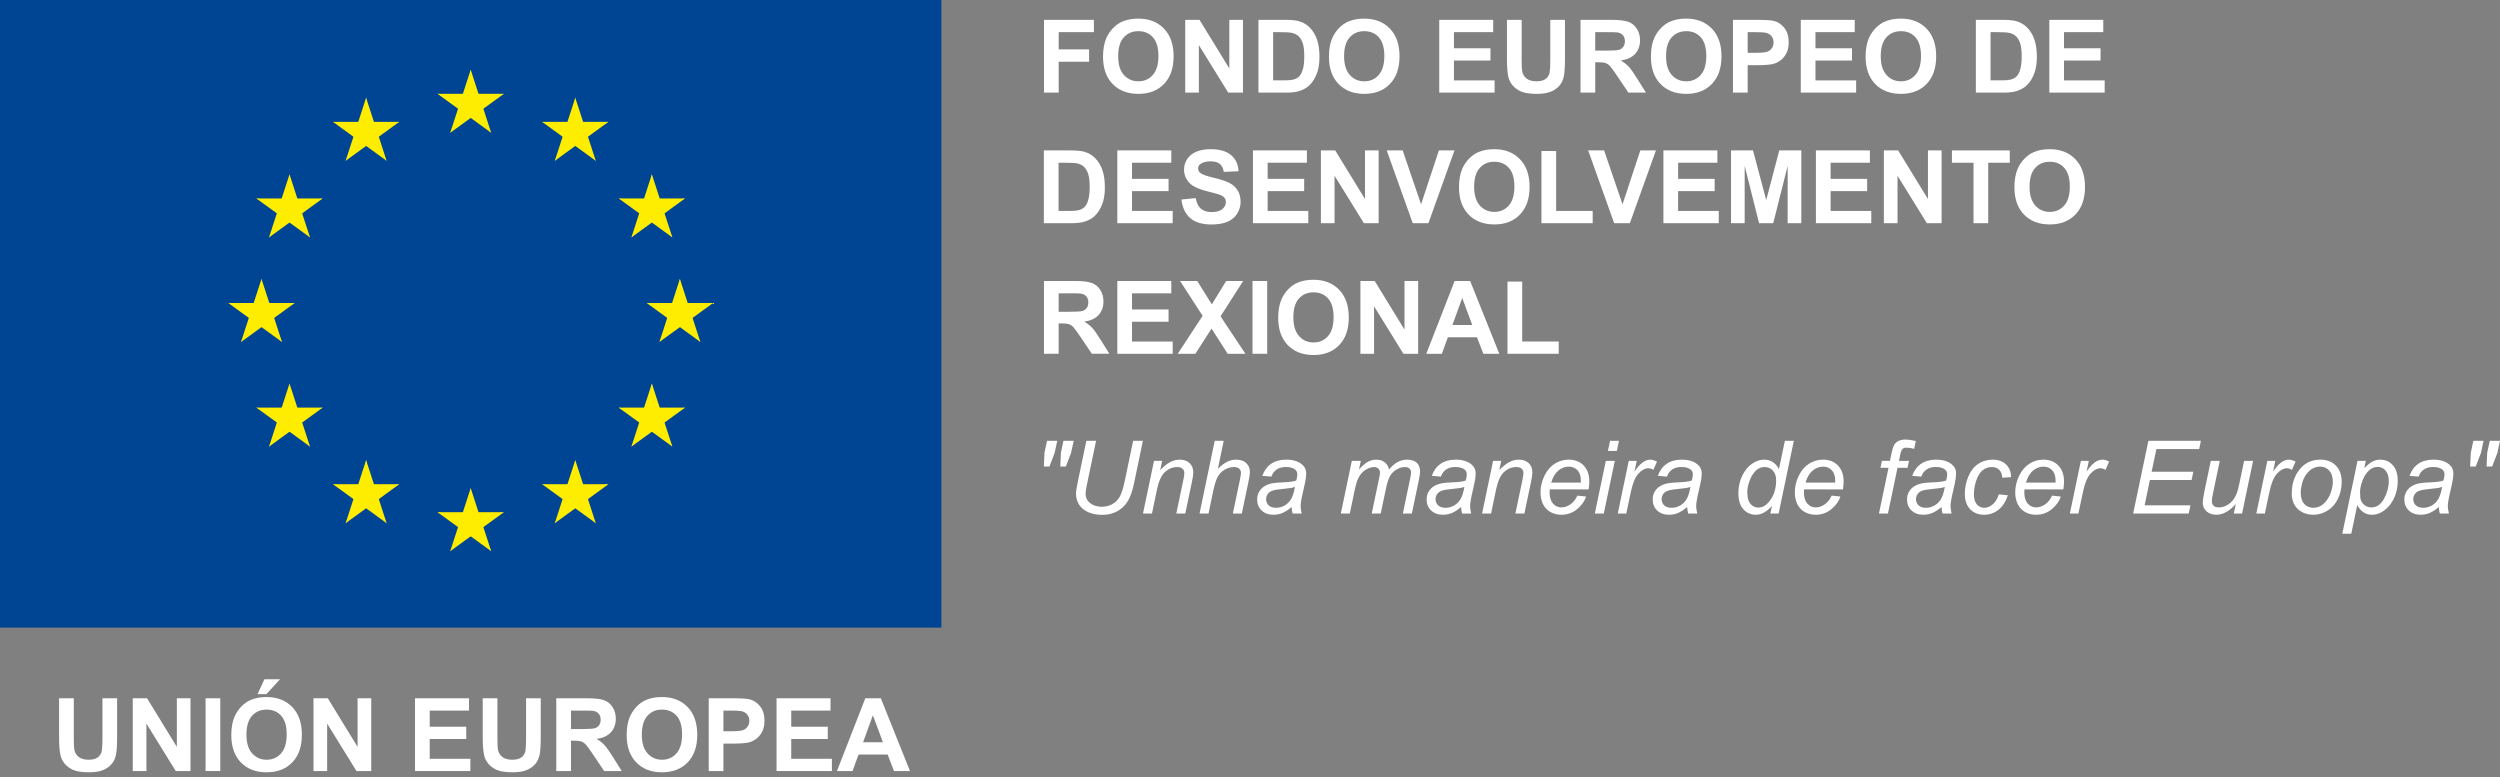 <?xml version="1.0" encoding="UTF-8" standalone="no"?>
<svg
   xmlns:dc="http://purl.org/dc/elements/1.1/"
   xmlns:cc="http://creativecommons.org/ns#"
   xmlns:rdf="http://www.w3.org/1999/02/22-rdf-syntax-ns#"
   xmlns:svg="http://www.w3.org/2000/svg"
   xmlns="http://www.w3.org/2000/svg"
   xmlns:xlink="http://www.w3.org/1999/xlink"
   xmlns:sodipodi="http://sodipodi.sourceforge.net/DTD/sodipodi-0.dtd"
   xmlns:inkscape="http://www.inkscape.org/namespaces/inkscape"
   version="1.1"
   width="1049.221"
   height="326.122"
   id="svg39"
   sodipodi:docname="logofeder.svg"
   inkscape:version="1.0.2-2 (e86c870879, 2021-01-15)">
  <rect width="100%" height="100%" fill="#808080" stroke="none"/>
  <sodipodi:namedview
     pagecolor="#ffffff"
     bordercolor="#666666"
     borderopacity="1"
     objecttolerance="10"
     gridtolerance="10"
     guidetolerance="10"
     inkscape:pageopacity="0"
     inkscape:pageshadow="2"
     inkscape:window-width="1920"
     inkscape:window-height="1027"
     id="namedview41"
     showgrid="false"
     inkscape:zoom="1.2617284"
     inkscape:cx="693.89306"
     inkscape:cy="234.35062"
     inkscape:window-x="1272"
     inkscape:window-y="-8"
     inkscape:window-maximized="1"
     inkscape:current-layer="svg39"
     inkscape:pagecheckerboard="true"
     inkscape:document-rotation="0" />
  <desc
     id="desc2">European flag</desc>
  <defs
     id="defs16">
    <g
       id="s">
      <g
         id="c">
        <path
           id="t"
           d="M 0,0 V 1 H 0.5 Z"
           transform="rotate(18,3.157,-0.5)" />
        <use
           xlink:href="#t"
           transform="scale(-1,1)"
           id="use5"
           x="0"
           y="0"
           width="100%"
           height="100%" />
      </g>
      <g
         id="a">
        <use
           xlink:href="#c"
           transform="rotate(72)"
           id="use8"
           x="0"
           y="0"
           width="100%"
           height="100%" />
        <use
           xlink:href="#c"
           transform="rotate(144)"
           id="use10"
           x="0"
           y="0"
           width="100%"
           height="100%" />
      </g>
      <use
         xlink:href="#a"
         transform="scale(-1,1)"
         id="use13"
         x="0"
         y="0"
         width="100%"
         height="100%" />
    </g>
  </defs>
  <g
     id="g893"
     transform="translate(0,93.523)">
    <rect
       fill="#003399"
       width="395.093"
       height="263.395"
       id="rect18"
       x="0"
       y="-93.523"
       style="fill:#004494;fill-opacity:1;stroke-width:1" />
    <g
       fill="#ffcc00"
       transform="matrix(14.633,0,0,14.633,197.546,38.175)"
       id="g37"
       style="fill:#ffed00;fill-opacity:1;stroke-width:2.05">
      <use
         xlink:href="#s"
         y="-6"
         id="use20"
         x="0"
         width="100%"
         height="100%"
         style="fill:#ffed00;fill-opacity:1;stroke-width:2.05" />
      <use
         xlink:href="#s"
         y="6"
         id="use22"
         x="0"
         width="100%"
         height="100%"
         style="fill:#ffed00;fill-opacity:1;stroke-width:2.05" />
      <g
         id="l"
         style="fill:#ffed00;fill-opacity:1;stroke-width:2.05">
        <use
           xlink:href="#s"
           x="-6"
           id="use24"
           y="0"
           width="100%"
           height="100%"
           style="fill:#ffed00;fill-opacity:1;stroke-width:2.05" />
        <use
           xlink:href="#s"
           transform="rotate(-144,-2.344,-2.111)"
           id="use26"
           x="0"
           y="0"
           width="100%"
           height="100%"
           style="fill:#ffed00;fill-opacity:1;stroke-width:2.05" />
        <use
           xlink:href="#s"
           transform="rotate(144,-2.111,-2.344)"
           id="use28"
           x="0"
           y="0"
           width="100%"
           height="100%"
           style="fill:#ffed00;fill-opacity:1;stroke-width:2.05" />
        <use
           xlink:href="#s"
           transform="rotate(72,-4.663,-2.076)"
           id="use30"
           x="0"
           y="0"
           width="100%"
           height="100%"
           style="fill:#ffed00;fill-opacity:1;stroke-width:2.05" />
        <use
           xlink:href="#s"
           transform="rotate(72,-5.076,0.534)"
           id="use32"
           x="0"
           y="0"
           width="100%"
           height="100%"
           style="fill:#ffed00;fill-opacity:1;stroke-width:2.05" />
      </g>
      <use
         xlink:href="#l"
         transform="scale(-1,1)"
         id="use35"
         x="0"
         y="0"
         width="100%"
         height="100%"
         style="fill:#ffed00;fill-opacity:1;stroke-width:2.05" />
    </g>
  </g>
  <g
     aria-label="UNIÓN EUROPEA"
     id="text897"
     style="font-weight:bold;font-size:40px;line-height:1.25;font-family:Roboto;-inkscape-font-specification:'Roboto Bold';letter-spacing:0px;word-spacing:0px;fill:#ffffff;fill-opacity:1"
     transform="translate(0,4)">
    <path
       d="m 24.802,289.059 h 6.167 v 16.542 q 0,3.938 0.229,5.104 0.396,1.875 1.875,3.021 1.5,1.125 4.083,1.125 2.625,0 3.958,-1.062 1.333,-1.083 1.604,-2.646 0.271,-1.562 0.271,-5.188 v -16.896 h 6.167 v 16.042 q 0,5.5 -0.5,7.771 -0.5,2.271 -1.854,3.833 -1.333,1.563 -3.583,2.5 -2.25,0.917 -5.875,0.917 -4.375,0 -6.646,-1 -2.25,-1.021 -3.563,-2.625 -1.313,-1.625 -1.729,-3.396 -0.604,-2.625 -0.604,-7.75 z"
       style="font-style:normal;font-variant:normal;font-weight:bold;font-stretch:normal;font-size:42.667px;font-family:Arial;-inkscape-font-specification:'Arial Bold';fill:#ffffff;fill-opacity:1"
       id="path1051" />
    <path
       d="m 55.719,319.601 v -30.542 h 6 l 12.5,20.396 v -20.396 h 5.729 V 319.601 H 73.761 L 61.448,299.684 v 19.917 z"
       style="font-style:normal;font-variant:normal;font-weight:bold;font-stretch:normal;font-size:42.667px;font-family:Arial;-inkscape-font-specification:'Arial Bold';fill:#ffffff;fill-opacity:1"
       id="path1053" />
    <path
       d="m 86.281,319.601 v -30.542 h 6.167 v 30.542 z"
       style="font-style:normal;font-variant:normal;font-weight:bold;font-stretch:normal;font-size:42.667px;font-family:Arial;-inkscape-font-specification:'Arial Bold';fill:#ffffff;fill-opacity:1"
       id="path1055" />
    <path
       d="m 97.073,304.517 q 0,-4.667 1.396,-7.833 1.042,-2.333 2.833,-4.188 1.812,-1.854 3.958,-2.75 2.854,-1.208 6.583,-1.208 6.75,0 10.792,4.188 4.062,4.188 4.062,11.646 0,7.396 -4.021,11.583 -4.021,4.167 -10.75,4.167 -6.813,0 -10.833,-4.146 -4.021,-4.167 -4.021,-11.458 z m 6.354,-0.208 q 0,5.188 2.396,7.875 2.396,2.667 6.083,2.667 3.688,0 6.042,-2.646 2.375,-2.667 2.375,-7.979 0,-5.25 -2.313,-7.833 -2.292,-2.583 -6.104,-2.583 -3.812,0 -6.146,2.625 -2.333,2.604 -2.333,7.875 z m 4.667,-17 2.875,-6.229 h 6.563 l -5.729,6.229 z"
       style="font-style:normal;font-variant:normal;font-weight:bold;font-stretch:normal;font-size:42.667px;font-family:Arial;-inkscape-font-specification:'Arial Bold';fill:#ffffff;fill-opacity:1"
       id="path1057" />
    <path
       d="m 131.573,319.601 v -30.542 h 6 l 12.5,20.396 v -20.396 h 5.729 v 30.542 h -6.188 l -12.313,-19.917 v 19.917 z"
       style="font-style:normal;font-variant:normal;font-weight:bold;font-stretch:normal;font-size:42.667px;font-family:Arial;-inkscape-font-specification:'Arial Bold';fill:#ffffff;fill-opacity:1"
       id="path1059" />
    <path
       d="m 174.177,319.601 v -30.542 h 22.646 v 5.167 h -16.479 v 6.771 h 15.333 v 5.146 h -15.333 v 8.312 h 17.063 v 5.146 z"
       style="font-style:normal;font-variant:normal;font-weight:bold;font-stretch:normal;font-size:42.667px;font-family:Arial;-inkscape-font-specification:'Arial Bold';fill:#ffffff;fill-opacity:1"
       id="path1061" />
    <path
       d="m 202.594,289.059 h 6.167 v 16.542 q 0,3.938 0.229,5.104 0.396,1.875 1.875,3.021 1.5,1.125 4.083,1.125 2.625,0 3.958,-1.062 1.333,-1.083 1.604,-2.646 0.271,-1.562 0.271,-5.188 v -16.896 h 6.167 v 16.042 q 0,5.5 -0.5,7.771 -0.5,2.271 -1.854,3.833 -1.333,1.563 -3.583,2.5 -2.25,0.917 -5.875,0.917 -4.375,0 -6.646,-1 -2.25,-1.021 -3.563,-2.625 -1.312,-1.625 -1.729,-3.396 -0.604,-2.625 -0.604,-7.75 z"
       style="font-style:normal;font-variant:normal;font-weight:bold;font-stretch:normal;font-size:42.667px;font-family:Arial;-inkscape-font-specification:'Arial Bold';fill:#ffffff;fill-opacity:1"
       id="path1063" />
    <path
       d="m 233.469,319.601 v -30.542 h 12.979 q 4.896,0 7.104,0.833 2.229,0.812 3.562,2.917 1.333,2.104 1.333,4.813 0,3.438 -2.021,5.688 -2.021,2.229 -6.042,2.812 2,1.167 3.292,2.562 1.312,1.396 3.521,4.958 l 3.729,5.958 h -7.375 l -4.458,-6.646 q -2.375,-3.562 -3.25,-4.479 -0.875,-0.938 -1.854,-1.271 -0.979,-0.354 -3.104,-0.354 h -1.25 v 12.75 z m 6.167,-17.625 h 4.562 q 4.438,0 5.542,-0.375 1.104,-0.375 1.729,-1.292 0.625,-0.917 0.625,-2.292 0,-1.542 -0.833,-2.479 -0.812,-0.958 -2.312,-1.208 -0.75,-0.104 -4.5,-0.104 h -4.812 z"
       style="font-style:normal;font-variant:normal;font-weight:bold;font-stretch:normal;font-size:42.667px;font-family:Arial;-inkscape-font-specification:'Arial Bold';fill:#ffffff;fill-opacity:1"
       id="path1065" />
    <path
       d="m 263.011,304.517 q 0,-4.667 1.396,-7.833 1.042,-2.333 2.833,-4.188 1.812,-1.854 3.958,-2.75 2.854,-1.208 6.583,-1.208 6.75,0 10.792,4.188 4.062,4.188 4.062,11.646 0,7.396 -4.021,11.583 -4.021,4.167 -10.75,4.167 -6.813,0 -10.833,-4.146 -4.021,-4.167 -4.021,-11.458 z m 6.354,-0.208 q 0,5.188 2.396,7.875 2.396,2.667 6.083,2.667 3.688,0 6.042,-2.646 2.375,-2.667 2.375,-7.979 0,-5.25 -2.312,-7.833 -2.292,-2.583 -6.104,-2.583 -3.812,0 -6.146,2.625 -2.333,2.604 -2.333,7.875 z"
       style="font-style:normal;font-variant:normal;font-weight:bold;font-stretch:normal;font-size:42.667px;font-family:Arial;-inkscape-font-specification:'Arial Bold';fill:#ffffff;fill-opacity:1"
       id="path1067" />
    <path
       d="m 297.448,319.601 v -30.542 h 9.896 q 5.625,0 7.333,0.458 2.625,0.688 4.396,3 1.771,2.292 1.771,5.938 0,2.812 -1.021,4.729 -1.021,1.917 -2.604,3.021 -1.562,1.083 -3.188,1.438 -2.208,0.438 -6.396,0.438 h -4.021 v 11.521 z m 6.167,-25.375 v 8.667 h 3.375 q 3.646,0 4.875,-0.479 1.229,-0.479 1.917,-1.5 0.708,-1.021 0.708,-2.375 0,-1.667 -0.979,-2.75 -0.979,-1.083 -2.479,-1.354 -1.104,-0.208 -4.438,-0.208 z"
       style="font-style:normal;font-variant:normal;font-weight:bold;font-stretch:normal;font-size:42.667px;font-family:Arial;-inkscape-font-specification:'Arial Bold';fill:#ffffff;fill-opacity:1"
       id="path1069" />
    <path
       d="m 325.907,319.601 v -30.542 h 22.646 v 5.167 h -16.479 v 6.771 h 15.333 v 5.146 h -15.333 v 8.312 h 17.063 v 5.146 z"
       style="font-style:normal;font-variant:normal;font-weight:bold;font-stretch:normal;font-size:42.667px;font-family:Arial;-inkscape-font-specification:'Arial Bold';fill:#ffffff;fill-opacity:1"
       id="path1071" />
    <path
       d="m 381.907,319.601 h -6.708 l -2.667,-6.938 h -12.208 l -2.521,6.938 h -6.542 l 11.896,-30.542 h 6.521 z m -11.354,-12.083 -4.208,-11.333 -4.125,11.333 z"
       style="font-style:normal;font-variant:normal;font-weight:bold;font-stretch:normal;font-size:42.667px;font-family:Arial;-inkscape-font-specification:'Arial Bold';fill:#ffffff;fill-opacity:1"
       id="path1073" />
  </g>
  <g
     aria-label="FONDO EUROPEO DE DESENVOLVEMENTO REXIONAL"
     id="text901"
     style="font-weight:bold;font-size:40px;line-height:0;font-family:Roboto;-inkscape-font-specification:'Roboto Bold';letter-spacing:0px;word-spacing:0px;fill:#ffffff;fill-opacity:1"
     transform="translate(-5.653,4)">
    <path
       d="M 443.811,34.873 V 4.331 h 20.938 v 5.167 h -14.771 v 7.229 h 12.75 v 5.167 h -12.75 v 12.979 z"
       style="font-style:normal;font-variant:normal;font-weight:bold;font-stretch:normal;font-size:42.667px;line-height:1.05;font-family:Arial;-inkscape-font-specification:'Arial Bold';fill:#ffffff;fill-opacity:1"
       id="path923" />
    <path
       d="m 468.582,19.789 q 0,-4.667 1.396,-7.833 1.042,-2.333 2.833,-4.188 1.812,-1.854 3.958,-2.75 2.854,-1.208 6.583,-1.208 6.75,0 10.792,4.188 4.062,4.188 4.062,11.646 0,7.396 -4.021,11.583 -4.021,4.167 -10.75,4.167 -6.813,0 -10.833,-4.146 -4.021,-4.167 -4.021,-11.458 z m 6.354,-0.208 q 0,5.188 2.396,7.875 2.396,2.667 6.083,2.667 3.688,0 6.042,-2.646 2.375,-2.667 2.375,-7.979 0,-5.25 -2.312,-7.833 -2.292,-2.583 -6.104,-2.583 -3.813,0 -6.146,2.625 -2.333,2.604 -2.333,7.875 z"
       style="font-style:normal;font-variant:normal;font-weight:bold;font-stretch:normal;font-size:42.667px;line-height:1.05;font-family:Arial;-inkscape-font-specification:'Arial Bold';fill:#ffffff;fill-opacity:1"
       id="path925" />
    <path
       d="M 503.082,34.873 V 4.331 h 6 L 521.582,24.727 V 4.331 h 5.729 V 34.873 h -6.188 L 508.811,14.956 v 19.917 z"
       style="font-style:normal;font-variant:normal;font-weight:bold;font-stretch:normal;font-size:42.667px;line-height:1.05;font-family:Arial;-inkscape-font-specification:'Arial Bold';fill:#ffffff;fill-opacity:1"
       id="path927" />
    <path
       d="m 533.811,4.331 h 11.271 q 3.813,0 5.813,0.583 2.688,0.792 4.604,2.813 1.917,2.021 2.917,4.958 1,2.917 1,7.208 0,3.771 -0.938,6.5 -1.146,3.333 -3.271,5.396 -1.604,1.563 -4.333,2.438 -2.042,0.646 -5.458,0.646 h -11.604 z m 6.167,5.167 V 29.727 h 4.604 q 2.583,0 3.729,-0.292 1.5,-0.375 2.479,-1.271 1,-0.896 1.625,-2.938 0.625,-2.063 0.625,-5.604 0,-3.542 -0.625,-5.438 -0.625,-1.896 -1.75,-2.958 -1.125,-1.063 -2.854,-1.438 -1.292,-0.292 -5.062,-0.292 z"
       style="font-style:normal;font-variant:normal;font-weight:bold;font-stretch:normal;font-size:42.667px;line-height:1.05;font-family:Arial;-inkscape-font-specification:'Arial Bold';fill:#ffffff;fill-opacity:1"
       id="path929" />
    <path
       d="m 563.395,19.789 q 0,-4.667 1.396,-7.833 1.042,-2.333 2.833,-4.188 1.813,-1.854 3.958,-2.75 2.854,-1.208 6.583,-1.208 6.75,0 10.792,4.188 4.063,4.188 4.063,11.646 0,7.396 -4.021,11.583 -4.021,4.167 -10.75,4.167 -6.812,0 -10.833,-4.146 -4.021,-4.167 -4.021,-11.458 z m 6.354,-0.208 q 0,5.188 2.396,7.875 2.396,2.667 6.083,2.667 3.688,0 6.042,-2.646 2.375,-2.667 2.375,-7.979 0,-5.25 -2.312,-7.833 -2.292,-2.583 -6.104,-2.583 -3.812,0 -6.146,2.625 -2.333,2.604 -2.333,7.875 z"
       style="font-style:normal;font-variant:normal;font-weight:bold;font-stretch:normal;font-size:42.667px;line-height:1.05;font-family:Arial;-inkscape-font-specification:'Arial Bold';fill:#ffffff;fill-opacity:1"
       id="path931" />
    <path
       d="M 609.686,34.873 V 4.331 h 22.646 v 5.167 h -16.479 v 6.771 h 15.333 v 5.146 h -15.333 v 8.313 h 17.063 v 5.146 z"
       style="font-style:normal;font-variant:normal;font-weight:bold;font-stretch:normal;font-size:42.667px;line-height:1.05;font-family:Arial;-inkscape-font-specification:'Arial Bold';fill:#ffffff;fill-opacity:1"
       id="path933" />
    <path
       d="m 638.103,4.331 h 6.167 V 20.873 q 0,3.938 0.229,5.104 0.396,1.875 1.875,3.021 1.5,1.125 4.083,1.125 2.625,0 3.958,-1.063 1.333,-1.083 1.604,-2.646 0.271,-1.563 0.271,-5.188 V 4.331 h 6.167 V 20.373 q 0,5.5 -0.5,7.771 -0.5,2.271 -1.854,3.833 -1.333,1.563 -3.583,2.5 -2.25,0.917 -5.875,0.917 -4.375,0 -6.646,-1 -2.25,-1.021 -3.562,-2.625 -1.312,-1.625 -1.729,-3.396 -0.604,-2.625 -0.604,-7.75 z"
       style="font-style:normal;font-variant:normal;font-weight:bold;font-stretch:normal;font-size:42.667px;line-height:1.05;font-family:Arial;-inkscape-font-specification:'Arial Bold';fill:#ffffff;fill-opacity:1"
       id="path935" />
    <path
       d="M 668.978,34.873 V 4.331 h 12.979 q 4.896,0 7.104,0.833 2.229,0.813 3.563,2.917 1.333,2.104 1.333,4.813 0,3.438 -2.021,5.688 -2.021,2.229 -6.042,2.813 2,1.167 3.292,2.563 1.312,1.396 3.521,4.958 l 3.729,5.958 h -7.375 l -4.458,-6.646 q -2.375,-3.563 -3.25,-4.479 -0.875,-0.938 -1.854,-1.271 -0.979,-0.354 -3.104,-0.354 h -1.25 v 12.75 z m 6.167,-17.625 h 4.562 q 4.438,0 5.542,-0.375 1.104,-0.375 1.729,-1.292 0.625,-0.917 0.625,-2.292 0,-1.542 -0.833,-2.479 -0.812,-0.958 -2.312,-1.208 -0.75,-0.104 -4.5,-0.104 h -4.812 z"
       style="font-style:normal;font-variant:normal;font-weight:bold;font-stretch:normal;font-size:42.667px;line-height:1.05;font-family:Arial;-inkscape-font-specification:'Arial Bold';fill:#ffffff;fill-opacity:1"
       id="path937" />
    <path
       d="m 698.52,19.789 q 0,-4.667 1.396,-7.833 1.042,-2.333 2.833,-4.188 1.812,-1.854 3.958,-2.75 2.854,-1.208 6.583,-1.208 6.75,0 10.792,4.188 4.063,4.188 4.063,11.646 0,7.396 -4.021,11.583 -4.021,4.167 -10.75,4.167 -6.812,0 -10.833,-4.146 -4.021,-4.167 -4.021,-11.458 z m 6.354,-0.208 q 0,5.188 2.396,7.875 2.396,2.667 6.083,2.667 3.688,0 6.042,-2.646 2.375,-2.667 2.375,-7.979 0,-5.25 -2.312,-7.833 -2.292,-2.583 -6.104,-2.583 -3.812,0 -6.146,2.625 -2.333,2.604 -2.333,7.875 z"
       style="font-style:normal;font-variant:normal;font-weight:bold;font-stretch:normal;font-size:42.667px;line-height:1.05;font-family:Arial;-inkscape-font-specification:'Arial Bold';fill:#ffffff;fill-opacity:1"
       id="path939" />
    <path
       d="M 732.957,34.873 V 4.331 h 9.896 q 5.625,0 7.333,0.458 2.625,0.688 4.396,3 1.771,2.292 1.771,5.938 0,2.813 -1.021,4.729 -1.021,1.917 -2.604,3.021 -1.562,1.083 -3.188,1.438 -2.208,0.438 -6.396,0.438 H 739.124 V 34.873 Z M 739.124,9.498 v 8.667 h 3.375 q 3.646,0 4.875,-0.479 1.229,-0.479 1.917,-1.5 0.708,-1.021 0.708,-2.375 0,-1.667 -0.979,-2.75 -0.979,-1.083 -2.479,-1.354 -1.104,-0.208 -4.438,-0.208 z"
       style="font-style:normal;font-variant:normal;font-weight:bold;font-stretch:normal;font-size:42.667px;line-height:1.05;font-family:Arial;-inkscape-font-specification:'Arial Bold';fill:#ffffff;fill-opacity:1"
       id="path941" />
    <path
       d="M 761.416,34.873 V 4.331 h 22.646 v 5.167 h -16.479 v 6.771 h 15.333 v 5.146 h -15.333 v 8.313 h 17.063 v 5.146 z"
       style="font-style:normal;font-variant:normal;font-weight:bold;font-stretch:normal;font-size:42.667px;line-height:1.05;font-family:Arial;-inkscape-font-specification:'Arial Bold';fill:#ffffff;fill-opacity:1"
       id="path943" />
    <path
       d="m 788.624,19.789 q 0,-4.667 1.396,-7.833 1.042,-2.333 2.833,-4.188 1.812,-1.854 3.958,-2.75 2.854,-1.208 6.583,-1.208 6.75,0 10.792,4.188 4.063,4.188 4.063,11.646 0,7.396 -4.021,11.583 -4.021,4.167 -10.75,4.167 -6.812,0 -10.833,-4.146 -4.021,-4.167 -4.021,-11.458 z m 6.354,-0.208 q 0,5.188 2.396,7.875 2.396,2.667 6.083,2.667 3.688,0 6.042,-2.646 2.375,-2.667 2.375,-7.979 0,-5.25 -2.312,-7.833 -2.292,-2.583 -6.104,-2.583 -3.813,0 -6.146,2.625 -2.333,2.604 -2.333,7.875 z"
       style="font-style:normal;font-variant:normal;font-weight:bold;font-stretch:normal;font-size:42.667px;line-height:1.05;font-family:Arial;-inkscape-font-specification:'Arial Bold';fill:#ffffff;fill-opacity:1"
       id="path945" />
    <path
       d="m 834.895,4.331 h 11.271 q 3.812,0 5.812,0.583 2.688,0.792 4.604,2.813 1.917,2.021 2.917,4.958 1,2.917 1,7.208 0,3.771 -0.938,6.5 -1.146,3.333 -3.271,5.396 -1.604,1.563 -4.333,2.438 -2.042,0.646 -5.458,0.646 H 834.895 Z m 6.167,5.167 V 29.727 h 4.604 q 2.583,0 3.729,-0.292 1.5,-0.375 2.479,-1.271 1,-0.896 1.625,-2.938 0.625,-2.063 0.625,-5.604 0,-3.542 -0.625,-5.438 -0.625,-1.896 -1.75,-2.958 -1.125,-1.063 -2.854,-1.438 -1.292,-0.292 -5.063,-0.292 z"
       style="font-style:normal;font-variant:normal;font-weight:bold;font-stretch:normal;font-size:42.667px;line-height:1.05;font-family:Arial;-inkscape-font-specification:'Arial Bold';fill:#ffffff;fill-opacity:1"
       id="path947" />
    <path
       d="M 865.728,34.873 V 4.331 h 22.646 v 5.167 h -16.479 v 6.771 h 15.333 v 5.146 h -15.333 v 8.313 h 17.063 v 5.146 z"
       style="font-style:normal;font-variant:normal;font-weight:bold;font-stretch:normal;font-size:42.667px;line-height:1.05;font-family:Arial;-inkscape-font-specification:'Arial Bold';fill:#ffffff;fill-opacity:1"
       id="path949" />
    <path
       d="m 443.749,59.131 h 11.271 q 3.812,0 5.813,0.583 2.688,0.792 4.604,2.813 1.917,2.021 2.917,4.958 1,2.917 1,7.208 0,3.771 -0.938,6.5 -1.146,3.333 -3.271,5.396 -1.604,1.563 -4.333,2.438 -2.042,0.646 -5.458,0.646 h -11.604 z m 6.167,5.167 v 20.229 h 4.604 q 2.583,0 3.729,-0.292 1.5,-0.375 2.479,-1.271 1,-0.896 1.625,-2.938 0.625,-2.063 0.625,-5.604 0,-3.542 -0.625,-5.438 -0.625,-1.896 -1.75,-2.958 -1.125,-1.063 -2.854,-1.438 -1.292,-0.292 -5.062,-0.292 z"
       style="font-style:normal;font-variant:normal;font-weight:bold;font-stretch:normal;font-size:42.667px;line-height:1.05;font-family:Arial;-inkscape-font-specification:'Arial Bold';fill:#ffffff;fill-opacity:1"
       id="path951" />
    <path
       d="m 474.582,89.673 v -30.542 h 22.646 v 5.167 h -16.479 v 6.771 h 15.333 v 5.146 h -15.333 v 8.313 h 17.063 v 5.146 z"
       style="font-style:normal;font-variant:normal;font-weight:bold;font-stretch:normal;font-size:42.667px;line-height:1.05;font-family:Arial;-inkscape-font-specification:'Arial Bold';fill:#ffffff;fill-opacity:1"
       id="path953" />
    <path
       d="m 501.478,79.735 6,-0.583 q 0.542,3.021 2.188,4.438 1.667,1.417 4.479,1.417 2.979,0 4.479,-1.25 1.521,-1.271 1.521,-2.958 0,-1.083 -0.646,-1.833 -0.625,-0.771 -2.208,-1.333 -1.083,-0.375 -4.938,-1.333 -4.958,-1.229 -6.958,-3.021 -2.812,-2.521 -2.812,-6.146 0,-2.333 1.312,-4.354 1.333,-2.042 3.812,-3.104 2.5,-1.063 6.021,-1.063 5.75,0 8.646,2.521 2.917,2.521 3.062,6.729 l -6.167,0.271 q -0.396,-2.354 -1.708,-3.375 -1.292,-1.042 -3.896,-1.042 -2.688,0 -4.208,1.104 -0.979,0.708 -0.979,1.896 0,1.083 0.917,1.854 1.167,0.979 5.667,2.042 4.5,1.063 6.646,2.208 2.167,1.125 3.375,3.104 1.229,1.958 1.229,4.854 0,2.625 -1.458,4.917 -1.458,2.292 -4.125,3.417 -2.667,1.104 -6.646,1.104 -5.792,0 -8.896,-2.667 -3.104,-2.688 -3.708,-7.813 z"
       style="font-style:normal;font-variant:normal;font-weight:bold;font-stretch:normal;font-size:42.667px;line-height:1.05;font-family:Arial;-inkscape-font-specification:'Arial Bold';fill:#ffffff;fill-opacity:1"
       id="path955" />
    <path
       d="m 531.499,89.673 v -30.542 h 22.646 v 5.167 h -16.479 v 6.771 h 15.333 v 5.146 h -15.333 v 8.313 h 17.063 v 5.146 z"
       style="font-style:normal;font-variant:normal;font-weight:bold;font-stretch:normal;font-size:42.667px;line-height:1.05;font-family:Arial;-inkscape-font-specification:'Arial Bold';fill:#ffffff;fill-opacity:1"
       id="path957" />
    <path
       d="m 560.02,89.673 v -30.542 h 6 l 12.5,20.396 V 59.131 h 5.729 v 30.542 h -6.188 l -12.312,-19.917 v 19.917 z"
       style="font-style:normal;font-variant:normal;font-weight:bold;font-stretch:normal;font-size:42.667px;line-height:1.05;font-family:Arial;-inkscape-font-specification:'Arial Bold';fill:#ffffff;fill-opacity:1"
       id="path959" />
    <path
       d="m 598.561,89.673 -10.917,-30.542 h 6.688 l 7.729,22.604 7.479,-22.604 h 6.542 l -10.938,30.542 z"
       style="font-style:normal;font-variant:normal;font-weight:bold;font-stretch:normal;font-size:42.667px;line-height:1.05;font-family:Arial;-inkscape-font-specification:'Arial Bold';fill:#ffffff;fill-opacity:1"
       id="path961" />
    <path
       d="m 617.978,74.59 q 0,-4.667 1.396,-7.833 1.042,-2.333 2.833,-4.188 1.812,-1.854 3.958,-2.75 2.854,-1.208 6.583,-1.208 6.75,0 10.792,4.188 4.062,4.188 4.062,11.646 0,7.396 -4.021,11.583 -4.021,4.167 -10.75,4.167 -6.813,0 -10.833,-4.146 -4.021,-4.167 -4.021,-11.458 z m 6.354,-0.208 q 0,5.188 2.396,7.875 2.396,2.667 6.083,2.667 3.688,0 6.042,-2.646 2.375,-2.667 2.375,-7.979 0,-5.25 -2.313,-7.833 -2.292,-2.583 -6.104,-2.583 -3.812,0 -6.146,2.625 -2.333,2.604 -2.333,7.875 z"
       style="font-style:normal;font-variant:normal;font-weight:bold;font-stretch:normal;font-size:42.667px;line-height:1.05;font-family:Arial;-inkscape-font-specification:'Arial Bold';fill:#ffffff;fill-opacity:1"
       id="path963" />
    <path
       d="m 652.582,89.673 v -30.292 h 6.167 v 25.146 h 15.333 v 5.146 z"
       style="font-style:normal;font-variant:normal;font-weight:bold;font-stretch:normal;font-size:42.667px;line-height:1.05;font-family:Arial;-inkscape-font-specification:'Arial Bold';fill:#ffffff;fill-opacity:1"
       id="path965" />
    <path
       d="m 683.103,89.673 -10.917,-30.542 h 6.688 l 7.729,22.604 7.479,-22.604 h 6.542 l -10.938,30.542 z"
       style="font-style:normal;font-variant:normal;font-weight:bold;font-stretch:normal;font-size:42.667px;line-height:1.05;font-family:Arial;-inkscape-font-specification:'Arial Bold';fill:#ffffff;fill-opacity:1"
       id="path967" />
    <path
       d="m 703.77,89.673 v -30.542 h 22.646 v 5.167 h -16.479 v 6.771 h 15.333 v 5.146 h -15.333 v 8.313 h 17.063 v 5.146 z"
       style="font-style:normal;font-variant:normal;font-weight:bold;font-stretch:normal;font-size:42.667px;line-height:1.05;font-family:Arial;-inkscape-font-specification:'Arial Bold';fill:#ffffff;fill-opacity:1"
       id="path969" />
    <path
       d="m 732.145,89.673 v -30.542 h 9.229 l 5.542,20.833 5.479,-20.833 h 9.25 v 30.542 h -5.729 V 65.631 l -6.063,24.042 h -5.938 l -6.042,-24.042 v 24.042 z"
       style="font-style:normal;font-variant:normal;font-weight:bold;font-stretch:normal;font-size:42.667px;line-height:1.05;font-family:Arial;-inkscape-font-specification:'Arial Bold';fill:#ffffff;fill-opacity:1"
       id="path971" />
    <path
       d="m 767.77,89.673 v -30.542 h 22.646 v 5.167 h -16.479 v 6.771 h 15.333 v 5.146 h -15.333 v 8.313 h 17.063 v 5.146 z"
       style="font-style:normal;font-variant:normal;font-weight:bold;font-stretch:normal;font-size:42.667px;line-height:1.05;font-family:Arial;-inkscape-font-specification:'Arial Bold';fill:#ffffff;fill-opacity:1"
       id="path973" />
    <path
       d="m 796.291,89.673 v -30.542 h 6 l 12.5,20.396 V 59.131 h 5.729 v 30.542 h -6.188 L 802.02,69.756 v 19.917 z"
       style="font-style:normal;font-variant:normal;font-weight:bold;font-stretch:normal;font-size:42.667px;line-height:1.05;font-family:Arial;-inkscape-font-specification:'Arial Bold';fill:#ffffff;fill-opacity:1"
       id="path975" />
    <path
       d="M 833.916,89.673 V 64.298 h -9.063 v -5.167 h 24.271 v 5.167 h -9.042 v 25.375 z"
       style="font-style:normal;font-variant:normal;font-weight:bold;font-stretch:normal;font-size:42.667px;line-height:1.05;font-family:Arial;-inkscape-font-specification:'Arial Bold';fill:#ffffff;fill-opacity:1"
       id="path977" />
    <path
       d="m 851.082,74.59 q 0,-4.667 1.396,-7.833 1.042,-2.333 2.833,-4.188 1.812,-1.854 3.958,-2.75 2.854,-1.208 6.583,-1.208 6.75,0 10.792,4.188 4.062,4.188 4.062,11.646 0,7.396 -4.021,11.583 -4.021,4.167 -10.75,4.167 -6.813,0 -10.833,-4.146 -4.021,-4.167 -4.021,-11.458 z m 6.354,-0.208 q 0,5.188 2.396,7.875 2.396,2.667 6.083,2.667 3.688,0 6.042,-2.646 2.375,-2.667 2.375,-7.979 0,-5.25 -2.312,-7.833 -2.292,-2.583 -6.104,-2.583 -3.812,0 -6.146,2.625 -2.333,2.604 -2.333,7.875 z"
       style="font-style:normal;font-variant:normal;font-weight:bold;font-stretch:normal;font-size:42.667px;line-height:1.05;font-family:Arial;-inkscape-font-specification:'Arial Bold';fill:#ffffff;fill-opacity:1"
       id="path979" />
    <path
       d="m 443.79,144.473 v -30.542 h 12.979 q 4.896,0 7.104,0.833 2.229,0.812 3.563,2.917 1.333,2.104 1.333,4.812 0,3.438 -2.021,5.688 -2.021,2.229 -6.042,2.812 2,1.167 3.292,2.562 1.313,1.396 3.521,4.958 l 3.729,5.958 h -7.375 l -4.458,-6.646 q -2.375,-3.562 -3.25,-4.479 -0.875,-0.938 -1.854,-1.271 -0.979,-0.354 -3.104,-0.354 h -1.25 v 12.75 z m 6.167,-17.625 h 4.562 q 4.438,0 5.542,-0.375 1.104,-0.375 1.729,-1.292 0.625,-0.917 0.625,-2.292 0,-1.542 -0.833,-2.479 -0.812,-0.958 -2.313,-1.208 -0.75,-0.104 -4.5,-0.104 h -4.812 z"
       style="font-style:normal;font-variant:normal;font-weight:bold;font-stretch:normal;font-size:42.667px;line-height:1.05;font-family:Arial;-inkscape-font-specification:'Arial Bold';fill:#ffffff;fill-opacity:1"
       id="path981" />
    <path
       d="m 474.582,144.473 v -30.542 h 22.646 v 5.167 h -16.479 v 6.771 h 15.333 v 5.146 h -15.333 v 8.313 h 17.063 v 5.146 z"
       style="font-style:normal;font-variant:normal;font-weight:bold;font-stretch:normal;font-size:42.667px;line-height:1.05;font-family:Arial;-inkscape-font-specification:'Arial Bold';fill:#ffffff;fill-opacity:1"
       id="path983" />
    <path
       d="m 499.936,144.473 10.438,-15.938 -9.458,-14.604 h 7.208 l 6.125,9.812 6,-9.812 h 7.146 l -9.5,14.833 10.438,15.708 h -7.438 l -6.771,-10.563 -6.792,10.563 z"
       style="font-style:normal;font-variant:normal;font-weight:bold;font-stretch:normal;font-size:42.667px;line-height:1.05;font-family:Arial;-inkscape-font-specification:'Arial Bold';fill:#ffffff;fill-opacity:1"
       id="path985" />
    <path
       d="m 531.311,144.473 v -30.542 h 6.167 v 30.542 z"
       style="font-style:normal;font-variant:normal;font-weight:bold;font-stretch:normal;font-size:42.667px;line-height:1.05;font-family:Arial;-inkscape-font-specification:'Arial Bold';fill:#ffffff;fill-opacity:1"
       id="path987" />
    <path
       d="m 542.103,129.39 q 0,-4.667 1.396,-7.833 1.042,-2.333 2.833,-4.188 1.812,-1.854 3.958,-2.75 2.854,-1.208 6.583,-1.208 6.75,0 10.792,4.188 4.062,4.188 4.062,11.646 0,7.396 -4.021,11.583 -4.021,4.167 -10.75,4.167 -6.812,0 -10.833,-4.146 -4.021,-4.167 -4.021,-11.458 z m 6.354,-0.208 q 0,5.188 2.396,7.875 2.396,2.667 6.083,2.667 3.688,0 6.042,-2.646 2.375,-2.667 2.375,-7.979 0,-5.25 -2.312,-7.833 -2.292,-2.583 -6.104,-2.583 -3.812,0 -6.146,2.625 -2.333,2.604 -2.333,7.875 z"
       style="font-style:normal;font-variant:normal;font-weight:bold;font-stretch:normal;font-size:42.667px;line-height:1.05;font-family:Arial;-inkscape-font-specification:'Arial Bold';fill:#ffffff;fill-opacity:1"
       id="path989" />
    <path
       d="m 576.603,144.473 v -30.542 h 6 l 12.5,20.396 v -20.396 h 5.729 v 30.542 h -6.188 L 582.332,124.556 v 19.917 z"
       style="font-style:normal;font-variant:normal;font-weight:bold;font-stretch:normal;font-size:42.667px;line-height:1.05;font-family:Arial;-inkscape-font-specification:'Arial Bold';fill:#ffffff;fill-opacity:1"
       id="path991" />
    <path
       d="m 634.895,144.473 h -6.708 l -2.667,-6.938 H 613.311 l -2.521,6.938 h -6.542 l 11.896,-30.542 h 6.521 z m -11.354,-12.083 -4.208,-11.333 -4.125,11.333 z"
       style="font-style:normal;font-variant:normal;font-weight:bold;font-stretch:normal;font-size:42.667px;line-height:1.05;font-family:Arial;-inkscape-font-specification:'Arial Bold';fill:#ffffff;fill-opacity:1"
       id="path993" />
    <path
       d="m 638.332,144.473 v -30.292 h 6.167 v 25.146 h 15.333 v 5.146 z"
       style="font-style:normal;font-variant:normal;font-weight:bold;font-stretch:normal;font-size:42.667px;line-height:1.05;font-family:Arial;-inkscape-font-specification:'Arial Bold';fill:#ffffff;fill-opacity:1"
       id="path995" />
  </g>
  <g
     aria-label="&quot;Unha maneira de facer Europa&quot;"
     id="text921"
     style="font-weight:bold;font-size:40px;line-height:1.25;font-family:Arial;-inkscape-font-specification:'Arial Bold';letter-spacing:0px;word-spacing:0px;fill:#ffffff;fill-opacity:1"
     transform="translate(0,38)">
    <path
       d="m 438.096,157.805 0.25,-5.708 1.083,-5.104 h 4.292 l -1.104,5.104 -2.188,5.708 z m 6.896,0 0.25,-5.708 1.083,-5.104 h 4.292 l -1.104,5.104 -2.188,5.708 z"
       style="font-style:italic;font-variant:normal;font-weight:normal;font-stretch:normal;font-size:42.667px;font-family:Arial;-inkscape-font-specification:'Arial Italic';fill:#ffffff;fill-opacity:1"
       id="path998" />
    <path
       d="m 455.929,146.993 h 4.083 l -3.917,18.771 q -0.479,2.333 -0.479,3.458 0,2.458 1.938,3.958 1.938,1.5 4.875,1.5 2.333,0 4.333,-1.062 2.021,-1.083 3.188,-3.167 1.167,-2.083 2.104,-6.646 l 3.521,-16.813 h 4.083 l -3.729,17.917 q -0.958,4.583 -2.521,7.271 -1.562,2.667 -4.333,4.292 -2.771,1.604 -6.438,1.604 -3.458,0 -6,-1.146 -2.521,-1.146 -3.792,-3.167 -1.25,-2.021 -1.25,-4.583 0,-1.604 0.854,-5.521 z"
       style="font-style:italic;font-variant:normal;font-weight:normal;font-stretch:normal;font-size:42.667px;font-family:Arial;-inkscape-font-specification:'Arial Italic';fill:#ffffff;fill-opacity:1"
       id="path1000" />
    <path
       d="m 479.7,177.534 4.625,-22.125 h 3.417 l -0.812,3.854 q 2.229,-2.271 4.167,-3.312 1.938,-1.042 3.958,-1.042 2.688,0 4.208,1.458 1.542,1.458 1.542,3.896 0,1.229 -0.542,3.875 l -2.812,13.396 h -3.771 l 2.938,-14.021 q 0.438,-2.042 0.438,-3.021 0,-1.104 -0.771,-1.792 -0.75,-0.688 -2.188,-0.688 -2.896,0 -5.167,2.083 -2.25,2.083 -3.313,7.146 l -2.146,10.292 z"
       style="font-style:italic;font-variant:normal;font-weight:normal;font-stretch:normal;font-size:42.667px;font-family:Arial;-inkscape-font-specification:'Arial Italic';fill:#ffffff;fill-opacity:1"
       id="path1002" />
    <path
       d="m 503.429,177.534 6.375,-30.542 h 3.771 l -2.438,11.729 q 2.104,-2.042 3.917,-2.917 1.812,-0.896 3.729,-0.896 2.75,0 4.271,1.458 1.521,1.438 1.521,3.812 0,1.167 -0.667,4.292 l -2.729,13.063 h -3.771 l 2.812,-13.396 q 0.604,-2.917 0.604,-3.667 0,-1.083 -0.75,-1.771 -0.75,-0.688 -2.167,-0.688 -2.042,0 -3.896,1.083 -1.854,1.062 -2.917,2.938 -1.042,1.854 -1.917,6 l -1.979,9.5 z"
       style="font-style:italic;font-variant:normal;font-weight:normal;font-stretch:normal;font-size:42.667px;font-family:Arial;-inkscape-font-specification:'Arial Italic';fill:#ffffff;fill-opacity:1"
       id="path1004" />
    <path
       d="m 542.075,174.784 q -1.958,1.688 -3.771,2.479 -1.812,0.771 -3.875,0.771 -3.063,0 -4.938,-1.792 -1.875,-1.812 -1.875,-4.625 0,-1.854 0.833,-3.271 0.854,-1.438 2.25,-2.292 1.396,-0.875 3.417,-1.25 1.271,-0.25 4.812,-0.396 3.562,-0.146 5.104,-0.75 0.438,-1.542 0.438,-2.562 0,-1.312 -0.958,-2.062 -1.312,-1.042 -3.833,-1.042 -2.375,0 -3.896,1.062 -1.5,1.042 -2.188,2.979 l -3.812,-0.333 q 1.167,-3.292 3.688,-5.042 2.542,-1.75 6.396,-1.75 4.104,0 6.5,1.958 1.833,1.458 1.833,3.792 0,1.771 -0.521,4.104 l -1.229,5.5 q -0.583,2.625 -0.583,4.271 0,1.042 0.458,3 h -3.812 q -0.312,-1.083 -0.438,-2.75 z m 1.396,-8.458 q -0.792,0.312 -1.708,0.479 -0.896,0.167 -3.021,0.354 -3.292,0.292 -4.646,0.75 -1.354,0.438 -2.042,1.417 -0.688,0.979 -0.688,2.167 0,1.583 1.083,2.604 1.104,1.021 3.125,1.021 1.875,0 3.604,-0.979 1.729,-1 2.729,-2.771 1,-1.771 1.562,-5.042 z"
       style="font-style:italic;font-variant:normal;font-weight:normal;font-stretch:normal;font-size:42.667px;font-family:Arial;-inkscape-font-specification:'Arial Italic';fill:#ffffff;fill-opacity:1"
       id="path1006" />
    <path
       d="m 562.721,177.534 4.625,-22.125 h 3.771 l -0.771,3.646 q 2.104,-2.354 3.75,-3.25 1.667,-0.896 3.604,-0.896 2.062,0 3.438,1.104 1.396,1.083 1.833,3.042 1.688,-2.083 3.542,-3.104 1.875,-1.042 3.938,-1.042 2.771,0 4.146,1.312 1.396,1.313 1.396,3.688 0,1.021 -0.479,3.375 l -2.979,14.25 h -3.771 l 3.042,-14.625 q 0.396,-1.792 0.396,-2.562 0,-1.083 -0.688,-1.708 -0.688,-0.625 -1.938,-0.625 -1.688,0 -3.438,1.021 -1.75,1.021 -2.729,2.688 -0.958,1.646 -1.688,5.083 l -2.25,10.729 h -3.771 l 3.125,-14.938 q 0.333,-1.521 0.333,-2.167 0,-1.083 -0.688,-1.75 -0.667,-0.667 -1.75,-0.667 -1.604,0 -3.375,1.021 -1.75,1.021 -2.854,2.854 -1.104,1.812 -1.812,5.188 l -2.188,10.458 z"
       style="font-style:italic;font-variant:normal;font-weight:normal;font-stretch:normal;font-size:42.667px;font-family:Arial;-inkscape-font-specification:'Arial Italic';fill:#ffffff;fill-opacity:1"
       id="path1008" />
    <path
       d="m 613.2,174.784 q -1.958,1.688 -3.771,2.479 -1.812,0.771 -3.875,0.771 -3.062,0 -4.938,-1.792 -1.875,-1.812 -1.875,-4.625 0,-1.854 0.833,-3.271 0.854,-1.438 2.25,-2.292 1.396,-0.875 3.417,-1.25 1.271,-0.25 4.812,-0.396 3.563,-0.146 5.104,-0.75 0.438,-1.542 0.438,-2.562 0,-1.312 -0.958,-2.062 -1.312,-1.042 -3.833,-1.042 -2.375,0 -3.896,1.062 -1.5,1.042 -2.188,2.979 l -3.813,-0.333 q 1.167,-3.292 3.688,-5.042 2.542,-1.75 6.396,-1.75 4.104,0 6.5,1.958 1.833,1.458 1.833,3.792 0,1.771 -0.521,4.104 l -1.229,5.5 q -0.583,2.625 -0.583,4.271 0,1.042 0.458,3 h -3.812 q -0.312,-1.083 -0.438,-2.75 z m 1.396,-8.458 q -0.792,0.312 -1.708,0.479 -0.896,0.167 -3.021,0.354 -3.292,0.292 -4.646,0.75 -1.354,0.438 -2.042,1.417 -0.688,0.979 -0.688,2.167 0,1.583 1.083,2.604 1.104,1.021 3.125,1.021 1.875,0 3.604,-0.979 1.729,-1 2.729,-2.771 1,-1.771 1.562,-5.042 z"
       style="font-style:italic;font-variant:normal;font-weight:normal;font-stretch:normal;font-size:42.667px;font-family:Arial;-inkscape-font-specification:'Arial Italic';fill:#ffffff;fill-opacity:1"
       id="path1010" />
    <path
       d="m 622.013,177.534 4.625,-22.125 h 3.417 l -0.812,3.854 q 2.229,-2.271 4.167,-3.312 1.938,-1.042 3.958,-1.042 2.688,0 4.208,1.458 1.542,1.458 1.542,3.896 0,1.229 -0.542,3.875 l -2.812,13.396 h -3.771 l 2.938,-14.021 q 0.438,-2.042 0.438,-3.021 0,-1.104 -0.771,-1.792 -0.75,-0.688 -2.188,-0.688 -2.896,0 -5.167,2.083 -2.25,2.083 -3.312,7.146 l -2.146,10.292 z"
       style="font-style:italic;font-variant:normal;font-weight:normal;font-stretch:normal;font-size:42.667px;font-family:Arial;-inkscape-font-specification:'Arial Italic';fill:#ffffff;fill-opacity:1"
       id="path1012" />
    <path
       d="m 661.992,170.013 3.667,0.375 q -0.792,2.729 -3.646,5.188 -2.833,2.458 -6.771,2.458 -2.458,0 -4.521,-1.125 -2.042,-1.146 -3.125,-3.312 -1.062,-2.167 -1.062,-4.938 0,-3.625 1.667,-7.021 1.688,-3.417 4.354,-5.063 2.667,-1.667 5.771,-1.667 3.958,0 6.312,2.458 2.375,2.458 2.375,6.708 0,1.625 -0.292,3.333 H 650.429 q -0.083,0.646 -0.083,1.167 0,3.104 1.417,4.75 1.438,1.625 3.5,1.625 1.938,0 3.812,-1.271 1.875,-1.271 2.917,-3.667 z m -10.958,-5.479 h 12.417 q 0.021,-0.583 0.021,-0.833 0,-2.833 -1.417,-4.333 -1.417,-1.521 -3.646,-1.521 -2.417,0 -4.417,1.667 -1.979,1.667 -2.958,5.021 z"
       style="font-style:italic;font-variant:normal;font-weight:normal;font-stretch:normal;font-size:42.667px;font-family:Arial;-inkscape-font-specification:'Arial Italic';fill:#ffffff;fill-opacity:1"
       id="path1014" />
    <path
       d="m 674.825,151.263 0.896,-4.271 h 3.75 l -0.896,4.271 z m -5.5,26.271 4.625,-22.125 h 3.771 l -4.625,22.125 z"
       style="font-style:italic;font-variant:normal;font-weight:normal;font-stretch:normal;font-size:42.667px;font-family:Arial;-inkscape-font-specification:'Arial Italic';fill:#ffffff;fill-opacity:1"
       id="path1016" />
    <path
       d="m 678.95,177.534 4.625,-22.125 h 3.333 l -0.938,4.521 q 1.708,-2.562 3.333,-3.792 1.646,-1.229 3.354,-1.229 1.125,0 2.771,0.812 l -1.542,3.5 q -0.979,-0.708 -2.146,-0.708 -1.979,0 -4.062,2.208 -2.083,2.208 -3.271,7.938 l -1.875,8.875 z"
       style="font-style:italic;font-variant:normal;font-weight:normal;font-stretch:normal;font-size:42.667px;font-family:Arial;-inkscape-font-specification:'Arial Italic';fill:#ffffff;fill-opacity:1"
       id="path1018" />
    <path
       d="m 708.075,174.784 q -1.958,1.688 -3.771,2.479 -1.812,0.771 -3.875,0.771 -3.063,0 -4.938,-1.792 -1.875,-1.812 -1.875,-4.625 0,-1.854 0.833,-3.271 0.854,-1.438 2.25,-2.292 1.396,-0.875 3.417,-1.25 1.271,-0.25 4.812,-0.396 3.562,-0.146 5.104,-0.75 0.438,-1.542 0.438,-2.562 0,-1.312 -0.958,-2.062 -1.312,-1.042 -3.833,-1.042 -2.375,0 -3.896,1.062 -1.5,1.042 -2.188,2.979 l -3.812,-0.333 q 1.167,-3.292 3.688,-5.042 2.542,-1.75 6.396,-1.75 4.104,0 6.5,1.958 1.833,1.458 1.833,3.792 0,1.771 -0.521,4.104 l -1.229,5.5 q -0.583,2.625 -0.583,4.271 0,1.042 0.458,3 h -3.812 q -0.312,-1.083 -0.438,-2.75 z m 1.396,-8.458 q -0.792,0.312 -1.708,0.479 -0.896,0.167 -3.021,0.354 -3.292,0.292 -4.646,0.75 -1.354,0.438 -2.042,1.417 -0.688,0.979 -0.688,2.167 0,1.583 1.083,2.604 1.104,1.021 3.125,1.021 1.875,0 3.604,-0.979 1.729,-1 2.729,-2.771 1,-1.771 1.562,-5.042 z"
       style="font-style:italic;font-variant:normal;font-weight:normal;font-stretch:normal;font-size:42.667px;font-family:Arial;-inkscape-font-specification:'Arial Italic';fill:#ffffff;fill-opacity:1"
       id="path1020" />
    <path
       d="m 743.658,174.326 q -3.229,3.708 -6.75,3.708 -3.146,0 -5.25,-2.312 -2.083,-2.333 -2.083,-6.75 0,-4.042 1.646,-7.375 1.667,-3.354 4.146,-5.021 2.5,-1.667 5,-1.667 4.125,0 6.229,3.979 l 2.5,-11.896 h 3.75 l -6.375,30.542 h -3.479 z m -10.333,-6.062 q 0,2.312 0.458,3.646 0.458,1.333 1.562,2.229 1.104,0.875 2.646,0.875 2.562,0 4.646,-2.667 2.792,-3.542 2.792,-8.75 0,-2.625 -1.375,-4.104 -1.375,-1.479 -3.458,-1.479 -1.354,0 -2.479,0.604 -1.104,0.604 -2.208,2.062 -1.083,1.438 -1.833,3.667 -0.75,2.229 -0.75,3.917 z"
       style="font-style:italic;font-variant:normal;font-weight:normal;font-stretch:normal;font-size:42.667px;font-family:Arial;-inkscape-font-specification:'Arial Italic';fill:#ffffff;fill-opacity:1"
       id="path1022" />
    <path
       d="m 768.721,170.013 3.667,0.375 q -0.792,2.729 -3.646,5.188 -2.833,2.458 -6.771,2.458 -2.458,0 -4.521,-1.125 -2.042,-1.146 -3.125,-3.312 -1.062,-2.167 -1.062,-4.938 0,-3.625 1.667,-7.021 1.688,-3.417 4.354,-5.063 2.667,-1.667 5.771,-1.667 3.958,0 6.313,2.458 2.375,2.458 2.375,6.708 0,1.625 -0.292,3.333 h -16.292 q -0.083,0.646 -0.083,1.167 0,3.104 1.417,4.75 1.438,1.625 3.5,1.625 1.938,0 3.812,-1.271 1.875,-1.271 2.917,-3.667 z m -10.958,-5.479 h 12.417 q 0.021,-0.583 0.021,-0.833 0,-2.833 -1.417,-4.333 -1.417,-1.521 -3.646,-1.521 -2.417,0 -4.417,1.667 -1.979,1.667 -2.958,5.021 z"
       style="font-style:italic;font-variant:normal;font-weight:normal;font-stretch:normal;font-size:42.667px;font-family:Arial;-inkscape-font-specification:'Arial Italic';fill:#ffffff;fill-opacity:1"
       id="path1024" />
    <path
       d="m 788.575,177.534 4.021,-19.208 h -3.375 l 0.604,-2.917 h 3.375 l 0.646,-3.146 q 0.5,-2.354 1.021,-3.396 0.542,-1.042 1.729,-1.708 1.208,-0.688 3.271,-0.688 1.438,0 4.167,0.604 l -0.688,3.292 q -1.917,-0.5 -3.208,-0.5 -1.104,0 -1.688,0.562 -0.562,0.542 -0.979,2.604 l -0.5,2.375 h 4.208 l -0.604,2.917 h -4.208 l -4.021,19.208 z"
       style="font-style:italic;font-variant:normal;font-weight:normal;font-stretch:normal;font-size:42.667px;font-family:Arial;-inkscape-font-specification:'Arial Italic';fill:#ffffff;fill-opacity:1"
       id="path1026" />
    <path
       d="m 814.825,174.784 q -1.958,1.688 -3.771,2.479 -1.812,0.771 -3.875,0.771 -3.062,0 -4.938,-1.792 -1.875,-1.812 -1.875,-4.625 0,-1.854 0.833,-3.271 0.854,-1.438 2.25,-2.292 1.396,-0.875 3.417,-1.25 1.271,-0.25 4.812,-0.396 3.562,-0.146 5.104,-0.75 0.438,-1.542 0.438,-2.562 0,-1.312 -0.958,-2.062 -1.312,-1.042 -3.833,-1.042 -2.375,0 -3.896,1.062 -1.5,1.042 -2.188,2.979 l -3.812,-0.333 q 1.167,-3.292 3.688,-5.042 2.542,-1.75 6.396,-1.75 4.104,0 6.5,1.958 1.833,1.458 1.833,3.792 0,1.771 -0.521,4.104 l -1.229,5.5 q -0.583,2.625 -0.583,4.271 0,1.042 0.458,3 h -3.812 q -0.312,-1.083 -0.438,-2.75 z m 1.396,-8.458 q -0.792,0.312 -1.708,0.479 -0.896,0.167 -3.021,0.354 -3.292,0.292 -4.646,0.75 -1.354,0.438 -2.042,1.417 -0.688,0.979 -0.688,2.167 0,1.583 1.083,2.604 1.104,1.021 3.125,1.021 1.875,0 3.604,-0.979 1.729,-1 2.729,-2.771 1,-1.771 1.562,-5.042 z"
       style="font-style:italic;font-variant:normal;font-weight:normal;font-stretch:normal;font-size:42.667px;font-family:Arial;-inkscape-font-specification:'Arial Italic';fill:#ffffff;fill-opacity:1"
       id="path1028" />
    <path
       d="m 838.908,169.472 3.771,0.396 q -1.417,4.146 -4.042,6.167 -2.604,2 -5.938,2 -3.604,0 -5.854,-2.333 -2.229,-2.333 -2.229,-6.521 0,-3.625 1.438,-7.125 1.438,-3.5 4.104,-5.312 2.688,-1.833 6.125,-1.833 3.562,0 5.646,2.021 2.083,2 2.083,5.312 l -3.708,0.25 q -0.021,-2.104 -1.229,-3.292 -1.188,-1.188 -3.146,-1.188 -2.271,0 -3.938,1.438 -1.667,1.438 -2.625,4.375 -0.938,2.917 -0.938,5.625 0,2.833 1.25,4.25 1.25,1.417 3.083,1.417 1.833,0 3.5,-1.396 1.688,-1.396 2.646,-4.25 z"
       style="font-style:italic;font-variant:normal;font-weight:normal;font-stretch:normal;font-size:42.667px;font-family:Arial;-inkscape-font-specification:'Arial Italic';fill:#ffffff;fill-opacity:1"
       id="path1030" />
    <path
       d="m 861.221,170.013 3.667,0.375 q -0.792,2.729 -3.646,5.188 -2.833,2.458 -6.771,2.458 -2.458,0 -4.521,-1.125 -2.042,-1.146 -3.125,-3.312 -1.062,-2.167 -1.062,-4.938 0,-3.625 1.667,-7.021 1.688,-3.417 4.354,-5.063 2.667,-1.667 5.771,-1.667 3.958,0 6.313,2.458 2.375,2.458 2.375,6.708 0,1.625 -0.292,3.333 h -16.292 q -0.083,0.646 -0.083,1.167 0,3.104 1.417,4.75 1.438,1.625 3.5,1.625 1.938,0 3.812,-1.271 1.875,-1.271 2.917,-3.667 z m -10.958,-5.479 h 12.417 q 0.021,-0.583 0.021,-0.833 0,-2.833 -1.417,-4.333 -1.417,-1.521 -3.646,-1.521 -2.417,0 -4.417,1.667 -1.979,1.667 -2.958,5.021 z"
       style="font-style:italic;font-variant:normal;font-weight:normal;font-stretch:normal;font-size:42.667px;font-family:Arial;-inkscape-font-specification:'Arial Italic';fill:#ffffff;fill-opacity:1"
       id="path1032" />
    <path
       d="m 868.7,177.534 4.625,-22.125 h 3.333 l -0.938,4.521 q 1.708,-2.562 3.333,-3.792 1.646,-1.229 3.354,-1.229 1.125,0 2.771,0.812 l -1.542,3.5 q -0.979,-0.708 -2.146,-0.708 -1.979,0 -4.062,2.208 -2.083,2.208 -3.271,7.938 l -1.875,8.875 z"
       style="font-style:italic;font-variant:normal;font-weight:normal;font-stretch:normal;font-size:42.667px;font-family:Arial;-inkscape-font-specification:'Arial Italic';fill:#ffffff;fill-opacity:1"
       id="path1034" />
    <path
       d="m 895.263,177.534 6.396,-30.542 h 22.042 l -0.729,3.479 h -17.958 l -2,9.5 h 17.5 l -0.729,3.479 h -17.5 l -2.208,10.625 h 19.229 l -0.729,3.458 z"
       style="font-style:italic;font-variant:normal;font-weight:normal;font-stretch:normal;font-size:42.667px;font-family:Arial;-inkscape-font-specification:'Arial Italic';fill:#ffffff;fill-opacity:1"
       id="path1036" />
    <path
       d="m 938.325,173.534 q -3.979,4.5 -8.146,4.5 -2.562,0 -4.146,-1.458 -1.562,-1.479 -1.562,-3.604 0,-1.396 0.708,-4.792 l 2.667,-12.771 h 3.771 l -2.958,14.146 q -0.375,1.771 -0.375,2.75 0,1.25 0.75,1.958 0.771,0.688 2.25,0.688 1.583,0 3.083,-0.771 1.521,-0.771 2.604,-2.083 1.104,-1.312 1.792,-3.104 0.458,-1.146 1.062,-4.021 l 2,-9.563 h 3.771 l -4.625,22.125 h -3.479 z"
       style="font-style:italic;font-variant:normal;font-weight:normal;font-stretch:normal;font-size:42.667px;font-family:Arial;-inkscape-font-specification:'Arial Italic';fill:#ffffff;fill-opacity:1"
       id="path1038" />
    <path
       d="m 946.95,177.534 4.625,-22.125 h 3.333 l -0.938,4.521 q 1.708,-2.562 3.333,-3.792 1.646,-1.229 3.354,-1.229 1.125,0 2.771,0.812 l -1.542,3.5 q -0.979,-0.708 -2.146,-0.708 -1.979,0 -4.062,2.208 -2.083,2.208 -3.271,7.938 l -1.875,8.875 z"
       style="font-style:italic;font-variant:normal;font-weight:normal;font-stretch:normal;font-size:42.667px;font-family:Arial;-inkscape-font-specification:'Arial Italic';fill:#ffffff;fill-opacity:1"
       id="path1040" />
    <path
       d="m 961.825,169.138 q 0,-6.479 3.812,-10.729 3.146,-3.5 8.25,-3.5 4,0 6.438,2.5 2.458,2.5 2.458,6.75 0,3.812 -1.542,7.104 -1.542,3.271 -4.396,5.021 -2.833,1.75 -5.979,1.75 -2.583,0 -4.708,-1.104 -2.104,-1.104 -3.229,-3.125 -1.104,-2.021 -1.104,-4.667 z m 3.771,-0.375 q 0,3.125 1.5,4.75 1.5,1.604 3.813,1.604 1.208,0 2.396,-0.479 1.188,-0.5 2.208,-1.5 1.021,-1 1.729,-2.271 0.729,-1.292 1.167,-2.771 0.646,-2.062 0.646,-3.958 0,-3 -1.521,-4.646 -1.5,-1.667 -3.792,-1.667 -1.771,0 -3.229,0.854 -1.458,0.833 -2.646,2.458 -1.167,1.625 -1.729,3.792 -0.542,2.146 -0.542,3.833 z"
       style="font-style:italic;font-variant:normal;font-weight:normal;font-stretch:normal;font-size:42.667px;font-family:Arial;-inkscape-font-specification:'Arial Italic';fill:#ffffff;fill-opacity:1"
       id="path1042" />
    <path
       d="m 983.034,186.013 6.396,-30.604 h 3.479 l -0.646,3.083 q 1.938,-2.021 3.458,-2.792 1.542,-0.792 3.25,-0.792 3.167,0 5.25,2.313 2.083,2.292 2.083,6.583 0,3.458 -1.146,6.313 -1.146,2.833 -2.812,4.562 -1.667,1.729 -3.375,2.542 -1.708,0.812 -3.5,0.812 -3.979,0 -6.167,-4.042 l -2.5,12.021 z m 7.458,-17.521 q 0,2.479 0.354,3.438 0.521,1.354 1.708,2.188 1.188,0.833 2.75,0.833 3.25,0 5.25,-3.646 2,-3.667 2,-7.479 0,-2.812 -1.354,-4.333 -1.333,-1.542 -3.333,-1.542 -1.438,0 -2.667,0.771 -1.229,0.75 -2.292,2.271 -1.042,1.5 -1.729,3.688 -0.688,2.188 -0.688,3.813 z"
       style="font-style:italic;font-variant:normal;font-weight:normal;font-stretch:normal;font-size:42.667px;font-family:Arial;-inkscape-font-specification:'Arial Italic';fill:#ffffff;fill-opacity:1"
       id="path1044" />
    <path
       d="m 1023.534,174.784 q -1.958,1.688 -3.771,2.479 -1.812,0.771 -3.875,0.771 -3.062,0 -4.938,-1.792 -1.875,-1.812 -1.875,-4.625 0,-1.854 0.833,-3.271 0.854,-1.438 2.25,-2.292 1.396,-0.875 3.417,-1.25 1.271,-0.25 4.812,-0.396 3.562,-0.146 5.104,-0.75 0.438,-1.542 0.438,-2.562 0,-1.312 -0.958,-2.062 -1.312,-1.042 -3.833,-1.042 -2.375,0 -3.896,1.062 -1.5,1.042 -2.188,2.979 l -3.812,-0.333 q 1.167,-3.292 3.688,-5.042 2.542,-1.75 6.396,-1.75 4.104,0 6.5,1.958 1.833,1.458 1.833,3.792 0,1.771 -0.521,4.104 l -1.229,5.5 q -0.583,2.625 -0.583,4.271 0,1.042 0.458,3 h -3.812 q -0.312,-1.083 -0.438,-2.75 z m 1.396,-8.458 q -0.792,0.312 -1.708,0.479 -0.896,0.167 -3.021,0.354 -3.292,0.292 -4.646,0.75 -1.354,0.438 -2.042,1.417 -0.688,0.979 -0.688,2.167 0,1.583 1.083,2.604 1.104,1.021 3.125,1.021 1.875,0 3.604,-0.979 1.729,-1 2.729,-2.771 1,-1.771 1.562,-5.042 z"
       style="font-style:italic;font-variant:normal;font-weight:normal;font-stretch:normal;font-size:42.667px;font-family:Arial;-inkscape-font-specification:'Arial Italic';fill:#ffffff;fill-opacity:1"
       id="path1046" />
    <path
       d="m 1036.7,157.805 0.25,-5.708 1.083,-5.104 h 4.292 l -1.104,5.104 -2.188,5.708 z m 6.896,0 0.25,-5.708 1.083,-5.104 h 4.292 l -1.104,5.104 -2.188,5.708 z"
       style="font-style:italic;font-variant:normal;font-weight:normal;font-stretch:normal;font-size:42.667px;font-family:Arial;-inkscape-font-specification:'Arial Italic';fill:#ffffff;fill-opacity:1"
       id="path1048" />
  </g>
</svg>
